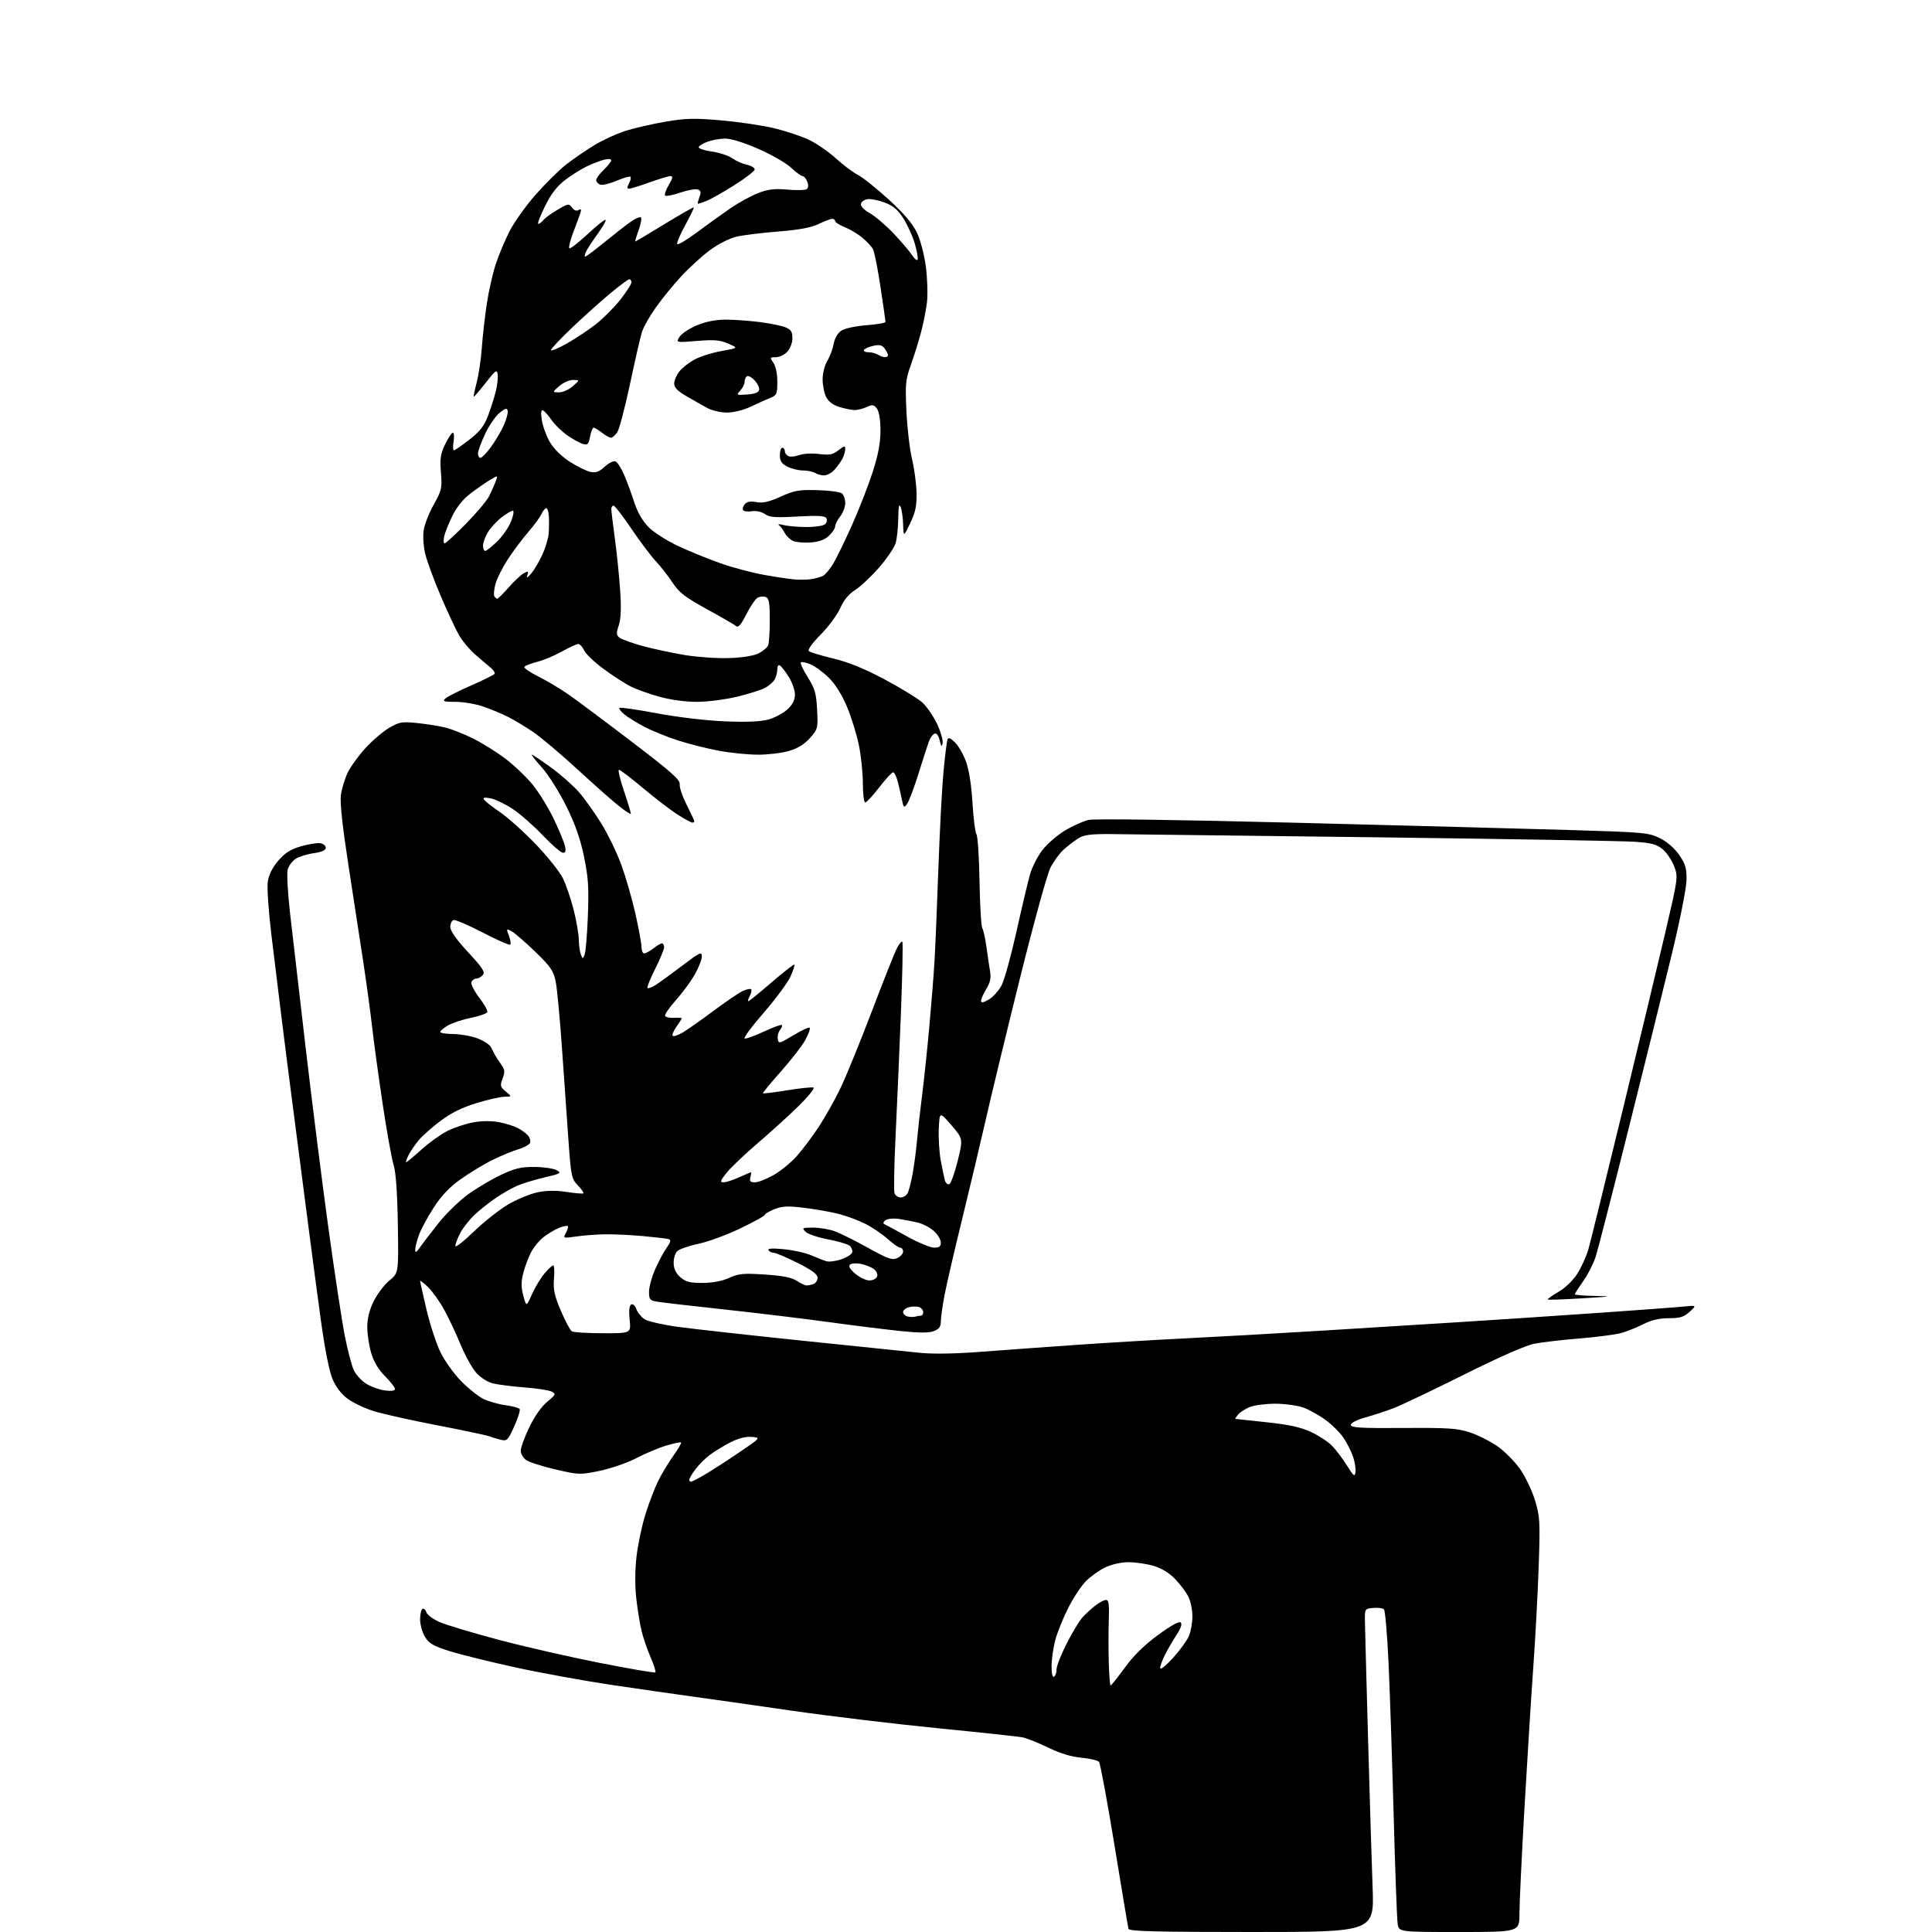 <?xml version="1.0" encoding="UTF-8" standalone="no"?>
<svg 
  version="1.1" 
  xmlns="http://www.w3.org/2000/svg" 
  xmlns:xlink="http://www.w3.org/1999/xlink" 
  xmlns:svg="http://www.w3.org/2000/svg"
  xmlns:rdf="http://www.w3.org/1999/02/22-rdf-syntax-ns#"
  xmlns:cc="http://creativecommons.org/ns#"
  xmlns:dc="http://purl.org/dc/elements/1.1/"
  viewBox="0 0 768 768"
  width="768"
  height="768"
>
<style>svg {background-color: white; }</style>"
<path stroke="none" fill="black" fill-rule="evenodd" d="M497.61,768.00C459.52,768.00 448.86,767.73 448.59,766.75C448.40,766.06 445.89,751.10 443.02,733.50C440.14,715.90 437.38,701.00 436.89,700.39C436.39,699.78 433.25,699.03 429.91,698.73C425.89,698.36 421.41,697.00 416.67,694.70C412.73,692.79 408.15,690.96 406.50,690.63C404.85,690.30 389.55,688.65 372.50,686.97C355.45,685.28 329.35,682.14 314.50,679.99C299.65,677.84 282.10,675.34 275.50,674.44C268.90,673.53 254.50,671.46 243.50,669.84C232.50,668.21 215.18,665.06 205.00,662.84C194.82,660.62 182.99,657.69 178.70,656.34C172.28,654.32 170.55,653.32 168.95,650.69C167.88,648.94 167.01,645.84 167.00,643.81C167.00,641.78 167.42,639.86 167.93,639.54C168.44,639.23 169.13,639.83 169.46,640.88C169.79,641.92 172.22,643.71 174.85,644.84C177.49,645.97 187.93,649.11 198.07,651.80C208.21,654.50 226.30,658.64 238.27,661.00C250.24,663.37 260.26,665.08 260.53,664.80C260.80,664.53 259.96,661.88 258.67,658.90C257.37,655.93 255.76,651.27 255.09,648.54C254.41,645.81 253.45,639.96 252.95,635.55C252.37,630.51 252.40,624.29 253.02,618.80C253.57,613.99 255.19,606.34 256.62,601.78C258.06,597.23 260.36,591.25 261.73,588.50C263.11,585.75 265.79,581.32 267.69,578.65C269.58,575.99 270.96,573.62 270.74,573.41C270.52,573.19 267.91,573.73 264.94,574.61C261.96,575.49 256.60,577.74 253.02,579.61C249.43,581.47 242.88,583.75 238.45,584.67C230.61,586.30 230.16,586.28 220.88,584.14C215.64,582.93 210.38,581.25 209.18,580.41C207.98,579.57 207.00,577.89 207.00,576.67C207.00,575.44 208.52,571.27 210.38,567.40C212.44,563.08 215.21,559.15 217.49,557.27C220.90,554.46 221.06,554.10 219.36,553.20C218.34,552.66 213.45,551.90 208.50,551.52C203.55,551.14 197.85,550.41 195.84,549.90C193.75,549.37 190.92,547.54 189.24,545.62C187.62,543.78 184.84,538.72 183.05,534.39C181.27,530.05 178.31,523.80 176.49,520.50C174.66,517.20 171.78,513.18 170.08,511.56C168.39,509.95 167.00,508.90 167.00,509.22C167.00,509.55 168.15,514.70 169.56,520.66C170.97,526.62 173.48,534.26 175.14,537.63C176.80,541.01 180.44,546.09 183.22,548.94C186.00,551.78 189.95,554.95 191.99,556.00C194.04,557.04 198.04,558.20 200.88,558.58C203.72,558.96 206.29,559.65 206.58,560.13C206.87,560.61 205.91,563.69 204.43,566.98C201.94,572.52 201.54,572.92 199.12,572.34C197.68,571.99 195.53,571.35 194.34,570.91C193.15,570.48 183.83,568.51 173.63,566.54C163.42,564.57 152.21,562.07 148.70,560.99C145.20,559.91 140.53,557.72 138.34,556.13C135.76,554.26 133.60,551.50 132.23,548.31C130.90,545.21 129.17,536.55 127.57,524.94C126.17,514.80 123.90,497.73 122.53,487.00C121.15,476.27 118.67,457.15 117.02,444.50C115.36,431.85 113.09,414.07 111.97,405.00C110.85,395.93 109.01,380.89 107.88,371.58C106.74,362.20 106.10,352.79 106.45,350.46C106.86,347.72 108.31,344.83 110.61,342.14C113.27,339.04 115.49,337.62 119.57,336.44C122.55,335.57 126.01,335.00 127.25,335.18C128.49,335.36 129.50,336.17 129.50,336.99C129.50,338.00 127.97,338.69 124.69,339.16C122.04,339.54 118.78,340.57 117.45,341.44C116.12,342.31 114.72,344.26 114.34,345.76C113.96,347.27 114.39,355.02 115.30,363.00C116.20,370.98 118.99,394.97 121.48,416.31C123.97,437.66 128.03,469.83 130.50,487.81C132.97,505.79 135.92,525.21 137.05,530.96C138.18,536.71 139.80,542.89 140.66,544.69C141.51,546.50 143.75,548.92 145.63,550.08C147.52,551.25 150.84,552.44 153.03,552.73C155.63,553.08 157.00,552.87 157.00,552.13C157.00,551.51 155.22,549.22 153.06,547.06C150.45,544.45 148.58,541.33 147.56,537.87C146.70,534.99 146.00,530.33 146.00,527.51C146.00,524.01 146.82,520.75 148.59,517.19C150.01,514.34 152.82,510.65 154.82,509.00C158.46,506.00 158.46,506.00 158.15,486.75C157.94,473.95 157.37,465.99 156.44,463.00C155.68,460.52 153.71,449.50 152.06,438.50C150.42,427.50 148.57,414.00 147.96,408.50C147.34,403.00 145.79,391.52 144.50,383.00C143.21,374.48 140.52,356.93 138.52,344.00C136.10,328.34 135.10,319.00 135.51,316.00C135.86,313.52 137.05,309.57 138.18,307.21C139.30,304.86 142.48,300.45 145.24,297.43C148.00,294.40 152.26,290.76 154.70,289.33C158.71,286.98 159.75,286.80 165.81,287.42C169.49,287.79 174.53,288.60 177.00,289.20C179.47,289.81 184.43,291.76 188.00,293.54C191.58,295.32 197.33,298.90 200.79,301.50C204.24,304.10 209.15,308.76 211.69,311.86C214.22,314.96 218.01,321.10 220.11,325.50C222.20,329.90 224.21,334.74 224.57,336.25C225.04,338.27 224.84,339.00 223.79,339.00C223.01,339.00 219.40,335.88 215.78,332.08C212.16,328.27 206.79,323.56 203.85,321.60C200.91,319.65 196.97,317.74 195.09,317.37C192.63,316.88 191.89,317.01 192.41,317.85C192.80,318.49 195.68,320.75 198.81,322.88C201.94,325.01 208.32,330.75 213.00,335.63C217.68,340.51 222.52,346.58 223.76,349.13C225.00,351.68 226.92,357.26 228.01,361.54C229.10,365.82 230.03,371.16 230.07,373.41C230.11,375.66 230.48,378.37 230.90,379.43C231.64,381.33 231.66,381.33 232.41,379.43C232.83,378.37 233.41,371.43 233.69,364.00C234.12,352.81 233.86,348.79 232.15,340.50C230.67,333.37 228.65,327.60 225.07,320.39C222.32,314.84 217.98,307.97 215.44,305.14C212.90,302.31 211.09,300.00 211.42,300.00C211.76,300.00 215.16,302.27 218.98,305.05C222.80,307.83 227.78,312.22 230.06,314.80C232.34,317.39 236.38,323.05 239.05,327.38C241.72,331.72 245.31,339.14 247.03,343.88C248.75,348.62 251.25,357.31 252.58,363.19C253.91,369.07 255.00,375.03 255.00,376.44C255.00,377.85 255.49,379.00 256.09,379.00C256.69,379.00 258.33,378.10 259.73,377.00C261.13,375.90 262.66,375.00 263.13,375.00C263.61,375.00 264.00,375.69 264.00,376.52C264.00,377.36 262.40,381.23 260.44,385.13C258.48,389.02 257.11,392.44 257.40,392.74C257.70,393.03 259.19,392.47 260.72,391.49C262.25,390.50 266.99,387.06 271.25,383.83C278.24,378.53 279.00,378.18 278.99,380.23C278.99,381.48 277.69,384.76 276.10,387.52C274.52,390.27 271.12,394.88 268.54,397.74C265.96,400.61 264.11,403.37 264.42,403.88C264.74,404.39 266.35,404.71 268.00,404.59C269.65,404.48 271.00,404.57 271.00,404.79C271.00,405.01 270.05,406.52 268.89,408.15C267.73,409.78 267.07,411.40 267.42,411.76C267.77,412.11 269.51,411.55 271.28,410.51C273.05,409.48 278.57,405.60 283.55,401.89C288.53,398.18 293.82,394.59 295.30,393.91C296.79,393.23 298.27,392.93 298.59,393.25C298.90,393.57 298.66,394.77 298.05,395.91C297.43,397.06 297.18,398.00 297.48,398.00C297.78,398.00 301.93,394.64 306.70,390.52C311.48,386.41 315.56,383.22 315.77,383.44C315.99,383.66 315.30,385.78 314.24,388.17C313.18,390.55 308.41,397.00 303.65,402.50C298.88,407.99 295.44,412.65 296.00,412.83C296.57,413.02 300.01,411.78 303.66,410.07C307.31,408.36 310.52,407.19 310.79,407.46C311.06,407.73 310.74,408.61 310.07,409.42C309.40,410.23 308.99,411.83 309.17,412.99C309.49,414.99 309.77,414.93 315.40,411.53C318.64,409.57 321.56,408.22 321.87,408.54C322.18,408.85 321.42,411.00 320.18,413.30C318.94,415.61 314.56,421.28 310.45,425.90C306.34,430.53 303.11,434.44 303.28,434.61C303.44,434.78 307.77,434.24 312.90,433.41C318.03,432.58 322.74,432.09 323.36,432.32C323.99,432.55 321.35,435.83 317.50,439.62C313.65,443.40 306.30,450.09 301.16,454.47C296.02,458.86 290.47,464.15 288.82,466.22C286.26,469.46 286.10,470.00 287.67,469.98C288.67,469.97 291.46,469.07 293.86,467.98C296.26,466.89 298.35,466.00 298.52,466.00C298.68,466.00 298.58,466.90 298.29,468.00C297.88,469.59 298.26,470.00 300.13,469.99C301.44,469.99 304.80,468.66 307.61,467.05C310.43,465.43 314.59,462.00 316.87,459.41C319.15,456.82 323.02,451.65 325.47,447.93C327.92,444.21 331.75,437.42 333.97,432.84C336.19,428.25 341.80,414.52 346.45,402.31C351.09,390.11 355.62,378.70 356.52,376.97C357.41,375.23 358.39,374.06 358.69,374.36C358.99,374.66 358.72,387.86 358.09,403.70C357.45,419.54 356.50,441.56 355.96,452.64C355.42,463.72 355.26,473.50 355.60,474.39C355.94,475.28 357.05,476.00 358.07,476.00C359.09,476.00 360.33,475.21 360.82,474.25C361.31,473.29 362.20,469.80 362.80,466.50C363.40,463.20 364.17,457.35 364.51,453.50C364.85,449.65 365.76,441.55 366.53,435.50C367.30,429.45 368.61,417.07 369.43,408.00C370.25,398.93 371.18,387.23 371.49,382.00C371.80,376.77 372.49,360.12 373.03,345.00C373.57,329.88 374.49,312.55 375.07,306.50C375.66,300.45 376.35,294.87 376.60,294.10C376.95,293.03 377.63,293.24 379.52,295.01C380.87,296.29 382.86,299.67 383.93,302.54C385.18,305.88 386.12,311.81 386.57,319.12C386.95,325.38 387.67,331.01 388.16,331.64C388.65,332.26 389.20,340.62 389.37,350.22C389.54,359.82 390.04,368.26 390.48,368.97C390.92,369.69 391.66,373.02 392.12,376.39C392.57,379.75 393.22,384.11 393.56,386.08C394.02,388.74 393.64,390.54 392.09,393.08C390.95,394.96 390.01,397.09 390.00,397.81C390.00,398.77 390.80,398.64 393.10,397.31C394.80,396.31 397.09,393.75 398.19,391.61C399.29,389.46 401.95,379.79 404.11,370.11C406.26,360.42 408.68,350.22 409.49,347.42C410.30,344.63 412.49,340.36 414.36,337.92C416.23,335.49 420.27,331.99 423.34,330.15C426.40,328.31 430.62,326.42 432.71,325.93C434.99,325.41 467.45,325.85 514.50,327.04C557.40,328.13 606.60,329.43 623.84,329.94C653.60,330.82 655.40,330.99 659.83,333.19C662.68,334.60 665.65,337.18 667.49,339.84C670.01,343.48 670.49,345.10 670.41,349.84C670.37,353.04 667.80,365.94 664.52,379.50C661.33,392.70 653.58,423.98 647.31,449.00C641.05,474.02 635.20,496.75 634.33,499.50C633.45,502.25 631.22,506.64 629.37,509.25C627.52,511.87 626.00,514.23 626.00,514.50C626.00,514.78 629.71,515.07 634.25,515.15C641.34,515.27 640.60,515.41 629.04,516.10C621.64,516.55 615.43,516.76 615.25,516.58C615.06,516.39 616.99,515.02 619.53,513.53C622.26,511.94 625.34,508.95 627.05,506.26C628.64,503.75 630.60,499.40 631.41,496.60C632.21,493.79 638.32,469.00 644.99,441.50C651.67,414.00 659.37,381.85 662.13,370.06C667.07,348.84 667.11,348.57 665.49,344.34C664.59,341.98 662.55,338.96 660.96,337.62C658.58,335.62 656.59,335.08 649.78,334.61C645.23,334.29 598.75,333.49 546.50,332.83C494.25,332.17 446.98,331.60 441.46,331.56C433.27,331.51 430.87,331.85 428.46,333.38C426.83,334.41 424.22,336.44 422.66,337.88C421.09,339.32 418.79,342.52 417.53,345.00C416.28,347.48 410.94,366.82 405.67,388.00C400.40,409.18 394.24,434.60 391.99,444.50C389.73,454.40 385.43,472.54 382.42,484.82C379.40,497.09 376.28,510.59 375.47,514.82C374.66,519.04 374.00,523.75 374.00,525.27C374.00,527.37 373.33,528.31 371.25,529.12C369.29,529.89 365.49,529.89 358.00,529.11C352.23,528.52 339.40,526.92 329.50,525.56C319.60,524.20 300.93,521.94 288.00,520.54C275.07,519.14 263.04,517.75 261.25,517.45C258.32,516.96 258.00,516.57 258.00,513.48C258.00,511.60 259.11,507.55 260.47,504.48C261.82,501.41 263.88,497.57 265.04,495.95C266.62,493.72 266.82,492.89 265.82,492.57C265.09,492.35 260.45,491.80 255.50,491.35C250.55,490.91 243.80,490.60 240.50,490.65C237.20,490.70 232.09,491.09 229.14,491.51C223.82,492.27 223.79,492.26 224.97,490.05C225.63,488.83 225.96,487.63 225.72,487.39C225.48,487.14 223.98,487.44 222.39,488.04C220.81,488.64 218.04,490.26 216.25,491.63C214.45,493.00 212.11,495.83 211.04,497.92C209.97,500.02 208.59,503.75 207.97,506.21C207.12,509.60 207.13,511.77 208.04,515.10C209.23,519.50 209.23,519.50 211.46,514.50C212.68,511.75 214.92,508.04 216.43,506.25C217.94,504.46 219.51,503.00 219.92,503.00C220.33,503.00 220.47,505.39 220.22,508.30C219.86,512.64 220.36,514.95 222.94,521.02C224.68,525.10 226.64,528.79 227.30,529.21C227.96,529.63 233.53,529.98 239.68,529.98C250.86,530.00 250.86,530.00 250.30,524.64C249.94,521.17 250.15,519.03 250.88,518.58C251.54,518.17 252.39,518.91 252.96,520.39C253.48,521.77 254.96,523.58 256.24,524.42C257.52,525.26 263.51,526.63 269.54,527.45C275.57,528.28 297.82,530.75 319.00,532.95C340.18,535.15 361.19,537.32 365.70,537.77C370.85,538.29 379.77,538.15 389.70,537.38C398.39,536.71 415.85,535.45 428.50,534.57C441.15,533.70 460.73,532.53 472.00,531.98C483.27,531.43 507.12,530.09 525.00,528.99C542.88,527.90 568.52,526.30 582.00,525.45C595.48,524.59 619.33,523.01 635.00,521.92C650.67,520.83 665.98,519.70 669.00,519.40C674.50,518.85 674.50,518.85 671.69,521.43C669.39,523.54 667.90,524.00 663.41,524.00C659.62,524.00 656.48,524.74 653.22,526.39C650.62,527.70 646.70,529.28 644.50,529.89C642.30,530.51 634.88,531.48 628.00,532.05C621.12,532.61 613.02,533.55 610.00,534.13C606.55,534.79 596.12,539.37 582.00,546.42C569.62,552.60 557.02,558.60 554.00,559.76C550.98,560.92 545.91,562.58 542.75,563.46C539.33,564.41 537.00,565.61 537.00,566.42C537.00,567.54 540.79,567.76 557.75,567.65C575.70,567.52 579.28,567.76 584.30,569.40C587.48,570.45 592.42,572.93 595.27,574.92C598.12,576.91 602.17,581.00 604.27,584.00C606.37,587.00 609.03,592.59 610.19,596.41C612.14,602.83 612.26,604.82 611.66,622.43C611.31,632.92 610.35,650.95 609.52,662.50C608.70,674.05 607.12,699.25 606.01,718.49C604.90,737.73 604.00,756.75 604.00,760.74C604.00,768.00 604.00,768.00 580.05,768.00C556.09,768.00 556.09,768.00 555.59,764.75C555.31,762.96 554.59,743.50 554.00,721.50C553.40,699.50 552.49,672.30 551.97,661.06C551.45,649.82 550.63,640.23 550.14,639.74C549.65,639.25 547.73,639.00 545.88,639.18C542.52,639.50 542.50,639.53 542.58,644.50C542.63,647.25 543.18,668.17 543.82,691.00C544.45,713.83 545.27,740.49 545.63,750.25C546.29,768.00 546.29,768.00 497.61,768.00zM441.49,670.00C441.76,670.00 444.29,666.82 447.12,662.93C450.60,658.14 454.87,653.94 460.34,649.93C465.47,646.17 468.76,644.36 469.36,644.96C469.97,645.57 469.40,647.31 467.80,649.73C466.41,651.83 464.29,655.48 463.08,657.85C461.87,660.21 461.04,662.62 461.23,663.20C461.43,663.78 463.77,661.84 466.44,658.88C469.11,655.92 471.90,652.05 472.64,650.28C473.39,648.51 474.00,645.00 474.00,642.48C474.00,639.96 473.28,636.46 472.39,634.70C471.50,632.94 469.15,629.80 467.16,627.72C464.82,625.28 461.78,623.42 458.59,622.47C455.86,621.66 451.39,621.00 448.63,621.00C445.58,621.00 441.92,621.83 439.24,623.12C436.83,624.29 433.37,626.78 431.55,628.65C429.73,630.52 426.60,635.30 424.59,639.28C422.58,643.25 420.28,648.98 419.48,652.00C418.68,655.02 418.02,659.66 418.01,662.31C418.00,665.26 418.39,666.88 419.00,666.50C419.55,666.16 420.00,664.84 420.00,663.56C420.00,662.28 421.80,657.69 424.00,653.37C426.20,649.04 429.01,644.38 430.25,643.00C431.49,641.62 433.80,639.49 435.39,638.25C436.97,637.01 438.89,636.00 439.65,636.00C440.73,636.00 440.98,637.69 440.77,643.75C440.62,648.01 440.61,655.66 440.75,660.75C440.89,665.84 441.22,670.00 441.49,670.00zM274.66,589.00C275.03,589.00 277.39,587.80 279.91,586.33C282.44,584.87 288.55,580.93 293.50,577.58C302.50,571.50 302.50,571.50 298.83,571.19C296.40,570.99 293.52,571.73 290.33,573.37C287.67,574.73 284.00,576.97 282.17,578.34C280.33,579.71 277.75,582.31 276.42,584.11C275.09,585.91 274.00,587.75 274.00,588.19C274.00,588.64 274.30,589.00 274.66,589.00zM538.82,585.23C539.00,583.99 538.59,581.29 537.92,579.23C537.24,577.18 535.57,573.80 534.19,571.73C532.82,569.65 529.57,566.38 526.96,564.47C524.35,562.55 520.31,560.31 517.98,559.49C515.65,558.67 510.64,558.00 506.84,558.00C503.04,558.00 498.49,558.61 496.72,559.35C494.95,560.08 492.88,561.43 492.13,562.35C491.37,563.26 490.92,564.02 491.13,564.04C491.33,564.07 496.91,564.66 503.52,565.37C512.25,566.29 517.04,567.34 521.02,569.17C524.03,570.56 527.80,573.01 529.39,574.60C530.98,576.20 533.68,579.75 535.39,582.50C538.06,586.79 538.55,587.18 538.82,585.23zM363.83,523.38C364.56,523.17 365.58,523.00 366.08,523.00C366.59,523.00 367.00,522.37 367.00,521.61C367.00,520.84 366.29,519.94 365.42,519.61C364.55,519.27 362.75,519.28 361.42,519.61C360.09,519.94 359.00,520.81 359.00,521.54C359.00,522.26 359.79,523.06 360.75,523.31C361.71,523.56 363.10,523.59 363.83,523.38zM320.67,510.99C321.31,511.00 322.55,510.73 323.42,510.39C324.29,510.06 325.00,508.94 325.00,507.90C325.00,506.55 322.75,504.89 317.02,502.01C312.63,499.81 308.39,498.00 307.58,498.00C306.78,498.00 305.83,497.53 305.48,496.96C305.04,496.26 307.05,496.14 311.67,496.59C315.43,496.96 320.30,498.05 322.50,499.01C324.70,499.97 327.40,501.03 328.50,501.36C329.60,501.69 332.30,501.33 334.50,500.57C336.70,499.81 338.63,498.55 338.79,497.75C338.95,496.96 338.46,495.80 337.70,495.17C336.94,494.53 333.06,493.40 329.08,492.65C325.11,491.90 321.11,490.54 320.21,489.64C318.69,488.12 318.91,488.00 323.16,488.00C325.68,488.00 329.50,488.62 331.65,489.38C333.79,490.13 339.77,493.10 344.93,495.96C352.98,500.43 354.66,501.02 356.66,500.11C357.95,499.52 359.00,498.36 359.00,497.52C359.00,496.68 358.49,496.00 357.87,496.00C357.25,496.00 355.02,494.44 352.91,492.54C350.80,490.63 346.80,487.92 344.02,486.51C341.24,485.10 336.39,483.30 333.23,482.51C330.08,481.72 323.94,480.64 319.58,480.11C313.14,479.33 310.95,479.44 307.83,480.68C305.72,481.53 304.00,482.54 304.00,482.94C304.00,483.33 299.61,485.76 294.25,488.33C288.89,490.90 281.39,493.65 277.59,494.45C273.79,495.24 270.01,496.56 269.19,497.39C268.36,498.21 267.73,500.37 267.79,502.19C267.85,504.44 268.72,506.22 270.50,507.75C272.61,509.57 274.30,510.00 279.31,509.98C283.30,509.96 287.05,509.25 289.86,507.98C293.64,506.26 295.51,506.09 304.05,506.65C311.11,507.11 314.69,507.82 316.70,509.14C318.24,510.16 320.03,510.99 320.67,510.99zM345.61,509.00C346.96,509.00 348.33,508.30 348.66,507.45C349.00,506.56 348.46,505.30 347.38,504.48C346.34,503.70 344.00,502.77 342.18,502.41C340.35,502.04 338.41,502.19 337.86,502.74C337.22,503.38 337.96,504.63 340.02,506.36C341.74,507.81 344.26,509.00 345.61,509.00zM166.80,496.03C167.74,494.66 171.06,490.32 174.19,486.37C177.31,482.42 182.76,477.13 186.29,474.61C189.82,472.09 195.70,468.63 199.34,466.93C204.69,464.42 207.22,463.84 212.48,463.88C216.06,463.90 220.01,464.48 221.25,465.16C223.32,466.29 222.95,466.52 216.50,468.03C212.65,468.94 207.82,470.40 205.76,471.28C203.70,472.17 199.88,474.33 197.26,476.09C194.64,477.85 190.77,480.91 188.67,482.89C186.56,484.88 183.97,488.17 182.92,490.21C181.86,492.25 181.00,494.54 181.00,495.30C181.00,496.07 184.30,493.50 188.33,489.59C192.37,485.69 198.52,480.83 202.00,478.79C205.48,476.74 210.73,474.58 213.66,473.97C217.30,473.21 220.97,473.16 225.25,473.82C228.69,474.35 231.69,474.60 231.93,474.38C232.16,474.16 231.16,472.74 229.71,471.22C227.24,468.64 227.00,467.55 226.05,454.48C225.49,446.79 224.34,430.38 223.49,418.00C222.64,405.62 221.49,393.19 220.93,390.38C220.03,385.87 219.04,384.41 212.71,378.28C208.74,374.45 204.53,370.80 203.34,370.17C201.27,369.07 201.23,369.15 202.30,371.98C202.91,373.60 203.15,375.19 202.83,375.51C202.51,375.83 197.58,373.66 191.87,370.69C186.17,367.73 180.94,365.49 180.25,365.73C179.56,365.97 179.00,367.23 179.00,368.52C179.00,370.06 181.47,373.54 186.07,378.51C191.83,384.72 192.92,386.39 191.95,387.56C191.29,388.35 190.12,389.00 189.35,389.00C188.57,389.00 187.70,389.63 187.40,390.40C187.10,391.17 188.49,393.93 190.47,396.53C192.46,399.13 193.92,401.73 193.73,402.30C193.54,402.88 190.60,403.92 187.21,404.61C183.81,405.30 179.68,406.67 178.02,407.65C176.36,408.63 175.00,409.78 175.00,410.22C175.00,410.65 177.36,411.02 180.25,411.05C183.14,411.08 187.48,411.87 189.90,412.80C192.31,413.74 194.68,415.29 195.15,416.25C195.62,417.21 196.34,418.61 196.75,419.36C197.16,420.11 198.28,421.82 199.24,423.16C200.70,425.22 200.79,426.10 199.79,428.74C198.72,431.57 198.84,432.05 201.06,433.90C203.50,435.93 203.50,435.93 200.55,435.97C198.93,435.99 193.91,437.13 189.40,438.50C183.71,440.24 179.33,442.40 175.14,445.55C171.82,448.05 167.93,451.48 166.51,453.17C165.09,454.86 163.26,457.54 162.44,459.12C161.62,460.70 161.18,462.00 161.46,462.00C161.75,462.00 164.45,459.76 167.47,457.03C170.49,454.29 175.13,450.96 177.77,449.62C180.42,448.28 185.04,446.73 188.04,446.17C191.41,445.55 195.31,445.50 198.24,446.05C200.84,446.54 204.25,447.59 205.81,448.40C207.37,449.21 209.23,450.57 209.93,451.42C210.64,452.28 211.00,453.57 210.72,454.30C210.44,455.03 208.25,456.21 205.85,456.92C203.46,457.64 198.80,459.58 195.50,461.23C192.20,462.88 186.64,466.26 183.15,468.74C178.66,471.92 175.50,475.25 172.36,480.11C169.92,483.88 167.26,488.84 166.46,491.11C165.66,493.39 165.02,495.98 165.05,496.88C165.09,498.07 165.56,497.84 166.80,496.03zM371.25,495.95C373.37,495.99 374.00,495.53 374.00,493.95C374.00,492.83 372.81,490.80 371.35,489.45C369.90,488.10 367.08,486.58 365.10,486.08C363.12,485.57 359.70,484.90 357.50,484.57C355.22,484.23 352.85,484.45 352.00,485.07C351.16,485.67 350.94,486.35 351.50,486.59C352.05,486.83 356.10,489.02 360.50,491.46C364.90,493.90 369.74,495.92 371.25,495.95zM377.33,470.74C377.98,470.53 379.48,466.39 380.68,461.53C382.86,452.70 382.86,452.70 378.18,447.27C373.50,441.85 373.50,441.85 373.18,448.67C373.01,452.43 373.37,458.20 373.99,461.50C374.61,464.80 375.35,468.31 375.64,469.31C375.93,470.30 376.69,470.94 377.33,470.74zM275.20,327.00C274.75,327.00 272.17,325.59 269.45,323.87C266.73,322.14 260.55,317.42 255.72,313.37C250.88,309.31 246.53,306.00 246.05,306.00C245.56,306.00 246.49,309.89 248.10,314.64C249.72,319.40 250.92,323.42 250.76,323.57C250.61,323.73 248.63,322.43 246.37,320.68C244.10,318.93 236.68,312.38 229.88,306.13C223.07,299.87 215.03,293.08 212.00,291.02C208.97,288.96 204.50,286.26 202.05,285.02C199.60,283.77 195.14,281.91 192.14,280.88C189.14,279.84 184.19,279.00 181.13,279.00C176.43,279.00 175.80,278.79 177.04,277.66C177.84,276.93 182.46,274.60 187.30,272.48C192.15,270.37 196.33,268.28 196.60,267.84C196.87,267.41 196.10,266.25 194.89,265.28C193.68,264.30 190.93,261.96 188.79,260.08C186.64,258.20 183.82,254.83 182.52,252.58C181.22,250.34 177.94,243.32 175.23,236.99C172.53,230.66 169.74,223.10 169.04,220.17C168.31,217.12 168.05,213.08 168.43,210.68C168.80,208.39 170.61,203.81 172.46,200.50C175.58,194.92 175.78,194.03 175.28,187.83C174.83,182.28 175.11,180.41 176.96,176.58C178.18,174.06 179.56,172.00 180.03,172.00C180.49,172.00 180.62,173.57 180.31,175.50C179.99,177.42 180.06,179.00 180.44,179.00C180.83,179.00 183.60,177.09 186.60,174.75C190.82,171.45 192.48,169.32 194.01,165.25C195.09,162.37 196.47,158.04 197.07,155.63C197.68,153.23 198.02,150.19 197.84,148.88C197.53,146.74 197.06,147.07 193.04,152.21C190.59,155.35 188.47,157.81 188.33,157.66C188.19,157.52 188.72,154.97 189.50,151.99C190.29,149.02 191.21,142.74 191.55,138.04C191.89,133.34 192.79,125.45 193.55,120.50C194.31,115.55 195.89,108.59 197.06,105.04C198.23,101.49 200.67,95.64 202.49,92.04C204.31,88.44 208.96,81.90 212.82,77.50C216.68,73.10 222.13,67.70 224.93,65.50C227.72,63.30 232.82,59.80 236.24,57.72C239.67,55.64 245.40,53.03 248.98,51.92C252.57,50.81 259.70,49.19 264.84,48.32C272.70,46.99 276.17,46.92 286.84,47.86C293.80,48.48 303.24,49.88 307.81,50.99C312.38,52.09 318.57,54.16 321.56,55.57C324.55,56.99 329.36,60.30 332.25,62.93C335.14,65.56 339.07,68.52 341.00,69.51C342.93,70.49 348.43,74.89 353.24,79.28C359.25,84.77 362.75,88.86 364.44,92.38C365.86,95.32 367.38,101.10 368.03,105.95C368.65,110.60 368.85,117.00 368.48,120.19C368.11,123.37 366.97,129.02 365.95,132.74C364.93,136.46 363.12,142.20 361.93,145.50C360.00,150.83 359.82,152.84 360.32,163.50C360.63,170.10 361.63,178.65 362.55,182.50C363.47,186.35 364.27,192.43 364.34,196.00C364.44,201.14 363.91,203.65 361.81,208.00C359.17,213.50 359.17,213.50 359.01,208.50C358.93,205.75 358.47,202.60 358.00,201.50C357.40,200.10 357.12,201.44 357.07,206.01C357.03,209.59 356.57,214.01 356.04,215.85C355.52,217.68 352.52,222.10 349.38,225.68C346.24,229.26 341.97,233.26 339.89,234.57C337.38,236.16 335.41,238.55 334.01,241.73C332.86,244.35 329.36,249.08 326.25,252.24C322.83,255.70 320.96,258.32 321.54,258.83C322.07,259.29 326.44,260.62 331.26,261.77C337.33,263.23 343.58,265.78 351.62,270.06C357.99,273.46 364.69,277.54 366.49,279.13C368.29,280.71 370.97,284.54 372.44,287.64C373.90,290.74 374.92,294.22 374.70,295.39C374.38,297.12 374.16,296.92 373.54,294.32C373.06,292.32 372.30,291.33 371.48,291.65C370.77,291.92 369.75,293.35 369.22,294.82C368.68,296.29 366.83,302.04 365.10,307.60C363.36,313.15 361.34,318.53 360.59,319.54C359.35,321.25 359.19,321.12 358.54,317.94C358.15,316.05 357.41,312.81 356.88,310.75C356.35,308.69 355.52,307.00 355.02,307.00C354.52,307.00 352.04,309.70 349.50,313.00C346.96,316.30 344.46,319.00 343.94,319.00C343.42,319.00 343.00,315.61 343.00,311.46C343.00,307.31 342.29,300.45 341.42,296.21C340.54,291.97 338.44,285.15 336.74,281.05C334.78,276.34 332.14,272.09 329.57,269.52C327.33,267.28 324.02,264.84 322.22,264.09C320.41,263.34 318.67,262.99 318.35,263.32C318.03,263.64 319.26,266.28 321.09,269.20C323.94,273.74 324.47,275.60 324.81,282.10C325.19,289.47 325.10,289.82 322.01,293.34C319.84,295.81 317.18,297.46 313.72,298.49C310.93,299.32 305.39,300.00 301.43,300.00C297.46,300.00 290.46,299.30 285.86,298.45C281.26,297.61 273.90,295.75 269.50,294.33C265.10,292.91 259.02,290.44 256.00,288.83C252.97,287.23 249.42,285.02 248.11,283.93C246.79,282.84 245.96,281.70 246.26,281.40C246.57,281.10 253.27,282.07 261.16,283.55C269.54,285.12 280.80,286.45 288.24,286.75C296.98,287.10 302.42,286.86 305.54,285.99C308.04,285.29 311.42,283.47 313.05,281.96C315.10,280.04 316.00,278.24 316.00,276.08C316.00,274.36 314.89,271.21 313.54,269.06C312.19,266.92 310.61,264.88 310.04,264.53C309.44,264.16 309.00,264.79 309.00,266.01C309.00,267.18 308.54,269.00 307.97,270.06C307.40,271.11 305.62,272.66 304.01,273.50C302.40,274.33 297.35,275.91 292.79,277.00C288.23,278.09 281.12,278.99 276.98,278.99C272.47,279.00 266.52,278.19 262.13,276.97C258.09,275.85 252.93,274.00 250.65,272.85C248.37,271.70 243.54,268.58 239.93,265.91C236.31,263.25 232.83,259.93 232.20,258.54C231.56,257.14 230.51,256.00 229.85,256.00C229.20,256.00 226.30,257.34 223.40,258.97C220.51,260.60 216.08,262.45 213.56,263.09C211.03,263.73 208.73,264.62 208.45,265.08C208.17,265.54 210.62,267.24 213.89,268.87C217.17,270.49 222.47,273.64 225.68,275.86C228.88,278.08 240.28,286.58 251.00,294.75C266.75,306.75 270.44,310.02 270.20,311.73C270.03,312.90 271.27,316.58 272.95,319.90C274.63,323.22 276.00,326.18 276.00,326.47C276.00,326.76 275.64,327.00 275.20,327.00zM290.03,261.59C295.34,261.39 299.73,260.67 301.66,259.67C303.36,258.79 305.04,257.35 305.38,256.46C305.72,255.56 306.00,251.03 306.00,246.39C306.00,239.49 305.70,237.82 304.36,237.31C303.46,236.96 302.00,237.11 301.11,237.64C300.23,238.17 298.22,241.14 296.65,244.25C294.61,248.28 293.47,249.61 292.65,248.90C292.02,248.35 286.77,245.31 281.00,242.15C272.24,237.34 269.97,235.58 267.31,231.55C265.56,228.89 262.59,225.09 260.71,223.10C258.83,221.12 254.48,215.34 251.04,210.25C247.60,205.16 244.38,201.00 243.89,201.00C243.40,201.00 243.00,201.60 243.00,202.33C243.00,203.06 243.64,208.34 244.42,214.08C245.20,219.81 246.14,229.08 246.52,234.67C247.00,241.75 246.83,245.99 245.97,248.59C244.89,251.86 244.95,252.49 246.43,253.57C247.37,254.26 251.60,255.75 255.84,256.90C260.08,258.04 267.59,259.63 272.52,260.44C277.46,261.24 285.34,261.76 290.03,261.59zM197.68,238.00C197.99,238.00 200.04,235.97 202.23,233.48C204.41,230.99 207.13,228.47 208.25,227.86C210.03,226.91 210.22,227.01 209.65,228.63C209.17,230.01 209.56,229.84 211.14,228.00C212.32,226.62 214.32,223.25 215.59,220.50C216.85,217.75 217.99,213.93 218.12,212.00C218.25,210.07 218.28,207.04 218.18,205.25C218.08,203.46 217.62,202.00 217.16,202.00C216.70,202.00 215.85,203.04 215.26,204.32C214.68,205.59 212.28,208.86 209.93,211.57C207.58,214.28 203.93,219.16 201.82,222.41C199.71,225.67 197.52,230.06 196.95,232.19C196.38,234.31 196.18,236.49 196.51,237.02C196.85,237.56 197.37,238.00 197.68,238.00zM322.50,230.22C324.15,229.97 326.27,229.36 327.22,228.86C328.16,228.37 330.05,226.06 331.41,223.73C332.77,221.40 336.14,214.43 338.90,208.23C341.66,202.03 345.29,192.69 346.96,187.47C349.12,180.73 350.00,176.00 350.00,171.18C350.00,166.95 349.47,163.66 348.61,162.48C347.41,160.84 346.86,160.74 344.56,161.79C343.10,162.46 340.97,163.00 339.82,163.00C338.67,163.00 335.96,162.47 333.80,161.82C331.21,161.05 329.38,159.70 328.43,157.87C327.65,156.35 327.00,153.16 327.00,150.80C327.01,148.39 327.82,145.17 328.85,143.48C329.86,141.82 331.01,138.78 331.39,136.72C331.83,134.41 333.00,132.39 334.48,131.42C335.83,130.54 340.17,129.61 344.43,129.28C348.60,128.97 352.00,128.38 352.00,127.97C352.00,127.57 351.11,121.31 350.01,114.07C348.92,106.83 347.58,100.08 347.03,99.06C346.49,98.05 344.61,96.01 342.86,94.53C341.10,93.06 337.94,91.16 335.84,90.32C333.73,89.47 332.00,88.38 332.00,87.89C332.00,87.40 331.47,87.00 330.82,87.00C330.16,87.00 327.73,87.92 325.41,89.04C322.43,90.49 317.70,91.37 309.34,92.03C302.83,92.55 295.35,93.48 292.71,94.09C290.00,94.73 285.45,97.04 282.21,99.44C279.07,101.76 273.93,106.44 270.79,109.84C267.65,113.24 263.10,118.83 260.67,122.26C258.25,125.69 255.77,130.07 255.17,132.00C254.57,133.93 252.45,143.15 250.47,152.50C248.48,161.85 246.21,170.51 245.41,171.75C244.61,172.99 243.47,174.00 242.88,174.00C242.30,174.00 240.67,173.10 239.27,172.00C237.87,170.90 236.39,170.00 235.98,170.00C235.56,170.00 234.92,171.60 234.56,173.55C233.98,176.62 233.59,177.01 231.70,176.46C230.49,176.11 227.70,174.57 225.50,173.04C223.30,171.51 220.46,168.74 219.19,166.88C217.92,165.02 216.39,163.33 215.79,163.12C215.05,162.86 214.92,164.12 215.40,167.12C215.79,169.53 217.24,173.44 218.63,175.81C220.19,178.47 223.24,181.46 226.57,183.59C229.54,185.49 233.23,187.30 234.76,187.60C236.86,188.02 238.23,187.52 240.39,185.52C241.95,184.06 243.87,183.12 244.64,183.42C245.42,183.71 246.97,186.09 248.08,188.69C249.20,191.29 251.01,196.20 252.10,199.59C253.41,203.63 255.38,207.06 257.80,209.53C259.83,211.59 265.13,214.98 269.57,217.05C274.01,219.12 281.53,222.19 286.29,223.87C291.05,225.55 298.67,227.60 303.23,228.43C307.78,229.26 313.30,230.10 315.50,230.31C317.70,230.51 320.85,230.47 322.50,230.22zM192.88,219.00C193.36,219.00 195.50,217.31 197.63,215.24C199.76,213.17 202.26,209.57 203.17,207.24C204.09,204.91 204.40,203.00 203.85,203.00C203.31,203.00 201.33,204.17 199.45,205.61C197.57,207.04 195.12,209.68 194.02,211.47C192.91,213.27 192.00,215.70 192.00,216.87C192.00,218.04 192.40,219.00 192.88,219.00zM176.75,216.00C177.19,216.00 180.98,212.51 185.17,208.25C189.36,203.99 193.53,199.04 194.42,197.26C195.31,195.47 196.48,192.86 197.02,191.45C197.99,188.89 197.99,188.89 194.93,190.70C193.25,191.69 189.78,194.09 187.21,196.03C184.15,198.34 181.61,201.45 179.85,205.03C178.37,208.04 176.89,211.74 176.56,213.25C176.23,214.76 176.32,216.00 176.75,216.00zM322.28,215.63C319.65,215.83 316.52,215.56 315.32,215.05C314.11,214.53 312.58,213.07 311.92,211.81C311.25,210.54 310.21,209.15 309.60,208.72C309.00,208.29 309.85,208.29 311.50,208.72C313.15,209.15 317.29,209.50 320.70,209.50C324.11,209.50 327.43,208.98 328.06,208.34C328.70,207.70 328.88,206.62 328.46,205.94C327.90,205.03 324.96,204.87 317.03,205.32C308.24,205.83 305.95,205.66 304.11,204.36C302.80,203.45 300.63,202.97 298.89,203.23C297.25,203.47 295.67,203.27 295.37,202.79C295.07,202.31 295.38,201.25 296.05,200.44C296.92,199.40 298.28,199.15 300.68,199.60C303.24,200.08 305.62,199.54 310.29,197.43C315.72,194.97 317.56,194.65 324.93,194.84C329.57,194.96 333.96,195.55 334.68,196.15C335.41,196.75 336.00,198.48 336.00,199.99C336.00,201.50 335.10,203.87 334.00,205.27C332.90,206.67 332.00,208.45 332.00,209.23C332.00,210.01 330.89,211.69 329.53,212.97C327.84,214.56 325.57,215.40 322.28,215.63zM327.58,188.98C326.43,188.98 324.82,188.53 324.00,188.00C323.18,187.47 321.02,187.02 319.20,187.02C317.39,187.01 314.57,186.31 312.95,185.47C310.69,184.30 310.00,183.26 310.00,180.97C310.00,179.34 310.45,178.00 311.00,178.00C311.55,178.00 312.00,178.63 312.00,179.39C312.00,180.16 312.68,181.05 313.51,181.36C314.34,181.68 316.25,181.47 317.76,180.89C319.27,180.31 322.76,180.12 325.55,180.47C329.78,180.99 331.05,180.75 333.30,178.97C335.61,177.17 336.00,177.09 336.00,178.49C336.00,179.39 335.49,181.11 334.88,182.32C334.26,183.52 332.83,185.51 331.70,186.75C330.57,187.99 328.72,188.99 327.58,188.98zM190.99,182.00C191.54,182.00 193.40,180.09 195.12,177.75C196.84,175.41 199.12,171.57 200.19,169.21C201.26,166.85 201.99,164.22 201.82,163.36C201.55,162.07 201.02,162.19 198.63,164.07C197.05,165.32 194.46,169.07 192.88,172.42C191.30,175.76 190.00,179.29 190.00,180.25C190.00,181.21 190.45,182.00 190.99,182.00zM288.99,164.00C286.52,164.00 283.06,163.21 281.30,162.25C279.54,161.29 275.82,159.19 273.05,157.59C269.39,155.48 268.00,154.08 268.00,152.48C268.00,151.26 268.94,149.07 270.09,147.61C271.25,146.14 274.06,143.98 276.34,142.79C278.63,141.61 283.43,140.12 287.00,139.50C293.50,138.35 293.50,138.35 289.50,136.60C286.22,135.16 283.98,134.97 277.06,135.53C268.62,136.21 268.62,136.21 270.16,133.86C271.01,132.56 274.14,130.50 277.11,129.28C280.62,127.83 284.59,127.06 288.50,127.06C291.80,127.06 297.88,127.50 302.00,128.02C306.12,128.55 310.74,129.50 312.25,130.12C314.44,131.01 315.00,131.89 315.00,134.43C315.00,136.26 314.13,138.56 312.96,139.81C311.84,141.02 309.79,142.00 308.40,142.00C306.00,142.00 305.96,142.10 307.44,144.22C308.38,145.56 309.00,148.57 309.00,151.74C309.00,156.59 308.77,157.14 306.25,158.14C304.74,158.75 301.24,160.31 298.49,161.62C295.52,163.03 291.64,164.00 288.99,164.00zM297.02,156.82C300.05,156.60 301.58,156.01 301.77,154.97C301.93,154.13 301.12,152.43 299.97,151.20C298.82,149.97 297.46,149.22 296.94,149.54C296.42,149.86 296.00,150.84 296.00,151.73C296.00,152.62 295.23,154.20 294.28,155.24C292.62,157.08 292.70,157.13 297.02,156.82zM222.19,155.97C223.68,155.99 226.15,154.89 227.69,153.53C230.50,151.06 230.50,151.06 227.81,151.03C226.32,151.01 223.85,152.11 222.31,153.47C219.50,155.94 219.50,155.94 222.19,155.97zM351.75,141.98C352.44,141.99 353.00,141.64 353.00,141.19C353.00,140.75 352.40,139.57 351.68,138.57C350.66,137.18 349.63,136.92 347.19,137.46C345.45,137.84 343.77,138.57 343.45,139.08C343.14,139.58 343.92,140.01 345.19,140.02C346.46,140.02 348.18,140.47 349.00,141.00C349.82,141.53 351.06,141.98 351.75,141.98zM225.25,136.60C228.69,134.66 233.90,131.20 236.83,128.92C239.76,126.63 244.15,122.22 246.58,119.13C249.01,116.03 251.00,112.94 251.00,112.25C251.00,111.56 250.64,111.00 250.19,111.00C249.75,111.00 246.49,113.39 242.94,116.32C239.40,119.25 232.56,125.37 227.75,129.93C222.94,134.49 219.00,138.64 219.00,139.17C219.00,139.69 221.81,138.53 225.25,136.60zM364.78,103.16C364.99,102.54 364.46,99.67 363.62,96.77C362.77,93.87 360.76,89.42 359.14,86.87C356.94,83.41 355.07,81.81 351.73,80.53C349.27,79.60 346.19,78.98 344.89,79.16C343.59,79.35 342.39,80.20 342.23,81.05C342.05,81.97 343.47,83.46 345.77,84.75C347.88,85.94 352.09,89.52 355.12,92.70C358.16,95.89 361.49,99.80 362.53,101.39C363.56,102.97 364.58,103.77 364.78,103.16zM232.63,102.00C233.01,102.00 236.51,99.39 240.41,96.19C244.31,93.00 248.99,89.35 250.81,88.09C252.63,86.82 254.41,86.08 254.78,86.45C255.15,86.81 254.73,89.11 253.85,91.56C252.97,94.00 252.38,96.00 252.54,96.00C252.71,96.00 257.93,92.88 264.16,89.08C270.39,85.27 275.62,82.29 275.79,82.46C275.96,82.62 274.46,85.74 272.46,89.37C270.46,93.01 268.98,96.44 269.16,96.99C269.35,97.55 272.88,95.48 277.00,92.40C281.13,89.32 287.18,84.97 290.45,82.73C293.72,80.49 298.67,77.79 301.45,76.72C305.38,75.21 307.94,74.92 313.00,75.37C316.57,75.69 320.01,75.62 320.62,75.23C321.35,74.76 321.45,73.69 320.91,72.25C320.44,71.01 319.60,70.00 319.03,70.00C318.47,70.00 316.41,68.49 314.45,66.65C312.50,64.81 306.62,61.43 301.38,59.15C295.54,56.61 290.43,55.03 288.17,55.08C286.15,55.12 283.04,55.68 281.26,56.33C279.49,56.97 277.91,57.94 277.76,58.49C277.62,59.03 279.98,59.82 283.00,60.25C286.02,60.68 289.64,61.87 291.04,62.89C292.44,63.91 295.02,65.07 296.79,65.45C298.56,65.84 300.00,66.69 300.00,67.34C300.00,68.00 296.29,70.86 291.75,73.71C287.21,76.56 282.23,79.36 280.68,79.94C279.14,80.52 277.69,81.00 277.46,81.00C277.23,81.00 277.48,79.86 278.01,78.46C278.77,76.47 278.64,75.80 277.41,75.33C276.55,75.00 273.42,75.55 270.45,76.56C267.49,77.57 264.77,78.10 264.41,77.74C264.05,77.38 264.69,75.49 265.84,73.54C267.45,70.82 267.61,70.00 266.53,70.00C265.75,70.00 262.00,71.13 258.19,72.50C254.38,73.88 250.73,75.00 250.09,75.00C249.22,75.00 249.21,74.47 250.05,72.91C250.66,71.77 250.91,70.58 250.61,70.28C250.31,69.98 247.83,70.69 245.10,71.86C242.38,73.03 239.44,73.72 238.57,73.39C237.71,73.06 237.00,72.24 237.00,71.58C237.00,70.92 238.35,69.08 240.00,67.50C241.65,65.92 243.00,64.21 243.00,63.70C243.00,63.20 241.76,63.08 240.25,63.45C238.74,63.82 235.62,65.02 233.32,66.11C231.03,67.21 227.10,69.67 224.61,71.58C221.37,74.05 219.07,77.05 216.62,82.02C214.73,85.86 213.54,89.00 213.97,89.00C214.40,89.00 215.34,88.30 216.05,87.44C216.76,86.59 219.31,84.73 221.72,83.32C225.86,80.89 226.17,80.85 227.40,82.53C228.21,83.64 229.18,84.00 230.01,83.50C230.97,82.90 231.16,83.20 230.73,84.59C230.41,85.64 229.14,89.10 227.92,92.27C226.70,95.44 225.98,98.32 226.32,98.66C226.67,99.00 229.93,96.49 233.58,93.08C237.22,89.67 240.44,87.11 240.72,87.39C241.01,87.67 239.67,90.06 237.76,92.70C235.84,95.34 233.75,98.51 233.10,99.75C232.46,100.99 232.24,102.00 232.63,102.00z" />

</svg>